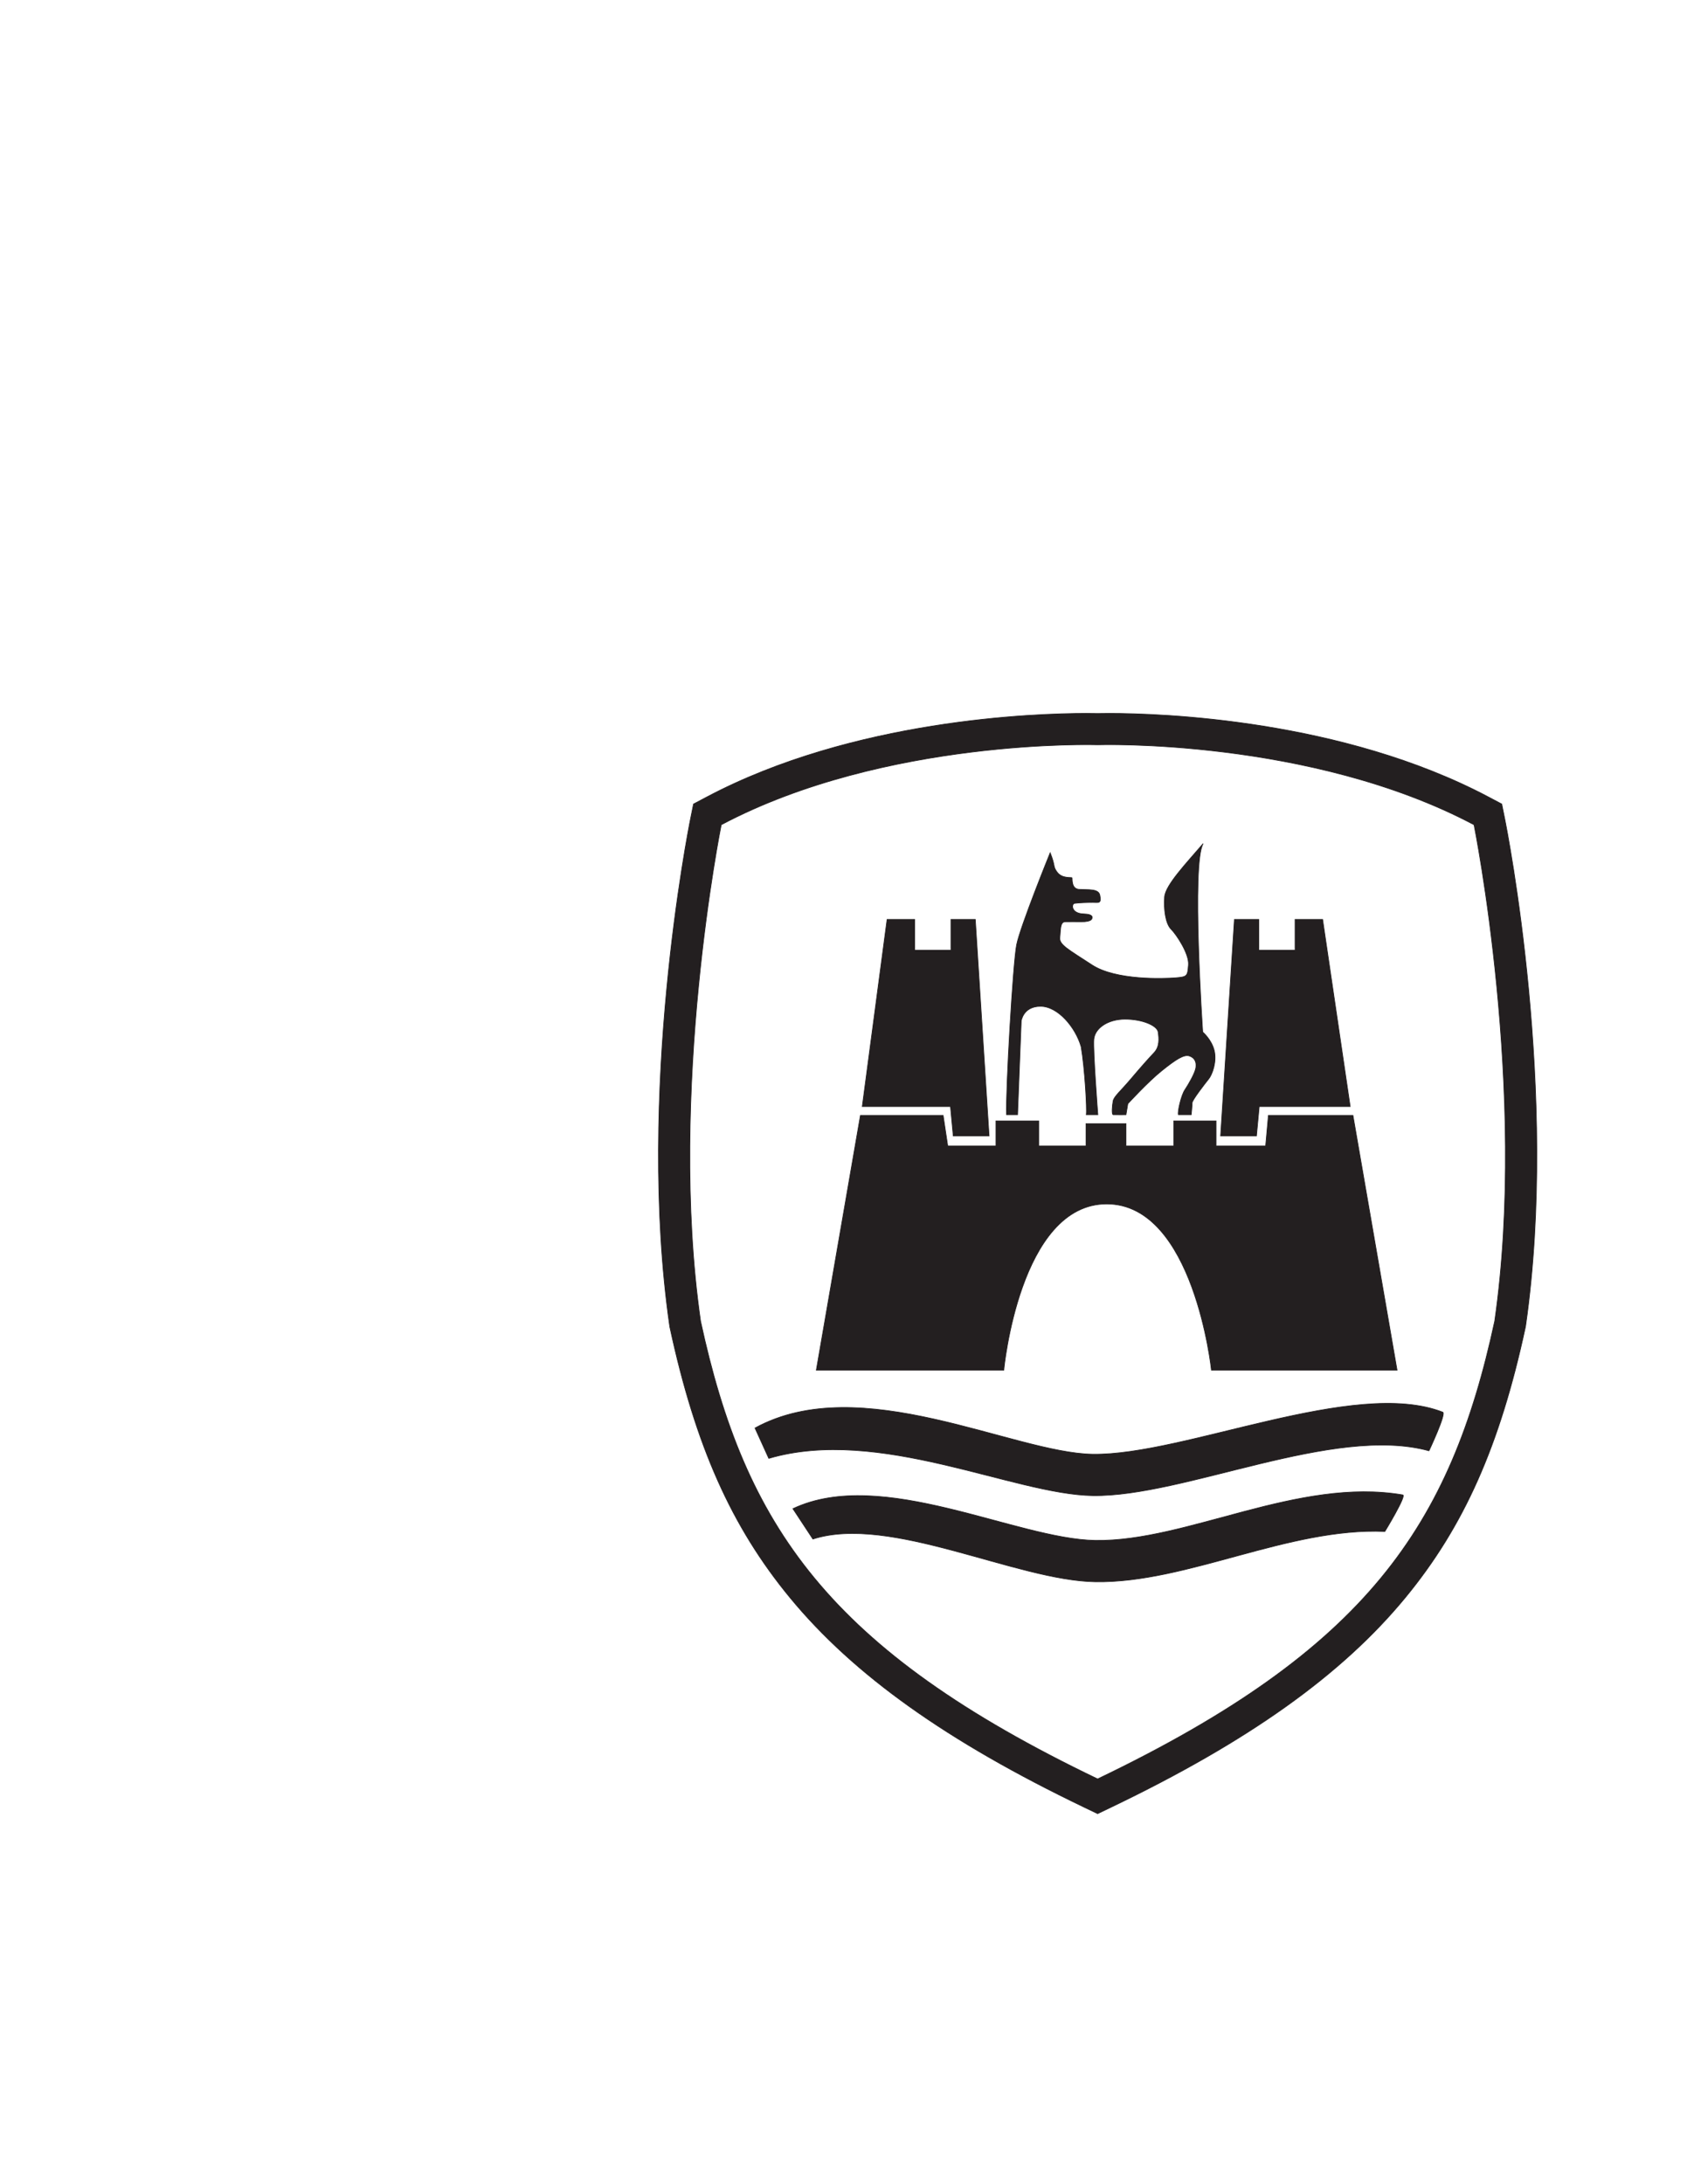 <?xml version="1.0" encoding="UTF-8"?>
<svg xmlns="http://www.w3.org/2000/svg" xmlns:xlink="http://www.w3.org/1999/xlink" width="612pt" height="792pt" viewBox="0 0 612 792" version="1.1">
<g id="surface1">
<path style=" stroke:none;fill-rule:nonzero;fill:rgb(13.699%,12.199%,12.5%);fill-opacity:1;" d="M 321.812 333.395 L 312.812 401.227 L 344.812 401.227 L 345.812 411.895 L 358.812 411.895 L 353.812 333.395 L 344.977 333.395 L 344.977 344.559 L 331.812 344.559 L 331.812 333.395 L 321.812 333.395 "/>
<path style="fill:none;stroke-width:2.5;stroke-linecap:butt;stroke-linejoin:miter;stroke:rgb(13.699%,12.199%,12.5%);stroke-opacity:1;stroke-miterlimit:4;" d="M 3218.125 4586.055 L 3128.125 3907.734 L 3448.125 3907.734 L 3458.125 3801.055 L 3588.125 3801.055 L 3538.125 4586.055 L 3449.766 4586.055 L 3449.766 4474.414 L 3318.125 4474.414 L 3318.125 4586.055 Z M 3218.125 4586.055 " transform="matrix(0.1,0,0,-0.1,0,792)"/>
<path style=" stroke:none;fill-rule:nonzero;fill:rgb(13.699%,12.199%,12.5%);fill-opacity:1;" d="M 479.812 333.395 L 489.812 401.227 L 456.812 401.227 L 455.812 411.895 L 442.812 411.895 L 447.812 333.395 L 456.645 333.395 L 456.645 344.559 L 469.812 344.559 L 469.812 333.395 L 479.812 333.395 "/>
<path style="fill:none;stroke-width:2.5;stroke-linecap:butt;stroke-linejoin:miter;stroke:rgb(13.699%,12.199%,12.5%);stroke-opacity:1;stroke-miterlimit:4;" d="M 4798.125 4586.055 L 4898.125 3907.734 L 4568.125 3907.734 L 4558.125 3801.055 L 4428.125 3801.055 L 4478.125 4586.055 L 4566.445 4586.055 L 4566.445 4474.414 L 4698.125 4474.414 L 4698.125 4586.055 Z M 4798.125 4586.055 " transform="matrix(0.1,0,0,-0.1,0,792)"/>
<path style=" stroke:none;fill-rule:nonzero;fill:rgb(13.699%,12.199%,12.5%);fill-opacity:1;" d="M 312.145 404.441 L 296.145 496.812 L 364.145 496.812 C 364.145 496.812 369.812 436.559 401.48 436.559 C 433.145 436.559 439.48 496.812 439.48 496.812 L 506.812 496.812 L 490.812 404.441 L 460.145 404.441 L 459.145 415.52 L 441.145 415.52 L 441.145 406.441 L 425.812 406.441 L 425.812 415.52 L 408.48 415.52 L 408.48 407.441 L 393.977 407.441 L 393.977 415.52 L 376.812 415.52 L 376.812 406.441 L 361.312 406.441 L 361.312 415.52 L 343.812 415.52 L 342.145 404.441 L 312.145 404.441 "/>
<path style="fill:none;stroke-width:2.5;stroke-linecap:butt;stroke-linejoin:miter;stroke:rgb(13.699%,12.199%,12.5%);stroke-opacity:1;stroke-miterlimit:4;" d="M 3121.445 3875.586 L 2961.445 2951.875 L 3641.445 2951.875 C 3641.445 2951.875 3698.125 3554.414 4014.805 3554.414 C 4331.445 3554.414 4394.805 2951.875 4394.805 2951.875 L 5068.125 2951.875 L 4908.125 3875.586 L 4601.445 3875.586 L 4591.445 3764.805 L 4411.445 3764.805 L 4411.445 3855.586 L 4258.125 3855.586 L 4258.125 3764.805 L 4084.805 3764.805 L 4084.805 3845.586 L 3939.766 3845.586 L 3939.766 3764.805 L 3768.125 3764.805 L 3768.125 3855.586 L 3613.125 3855.586 L 3613.125 3764.805 L 3438.125 3764.805 L 3421.445 3875.586 Z M 3121.445 3875.586 " transform="matrix(0.1,0,0,-0.1,0,792)"/>
<path style=" stroke:none;fill-rule:nonzero;fill:rgb(13.699%,12.199%,12.5%);fill-opacity:1;" d="M 380.977 309.227 C 380.977 309.227 370.145 335.891 368.812 342.559 C 367.477 349.227 364.812 395.852 365.145 404.184 L 369.145 404.184 L 370.477 370.227 C 370.477 370.227 371.145 364.895 377.477 364.895 C 383.812 364.895 390.207 372.559 392.207 379.559 C 393.539 387.227 394.395 402.371 394.082 404.184 L 398.27 404.184 C 398.27 404.184 396.48 380.895 396.812 376.895 C 397.145 372.895 401.812 369.559 408.145 369.559 C 414.48 369.559 419.812 371.895 420.145 374.227 C 420.48 376.559 420.762 379.52 418.645 381.746 C 416.602 383.895 413.812 387.039 410.145 391.371 C 406.477 395.703 404.145 397.559 403.812 399.227 C 403.48 400.895 403.246 404.164 403.832 404.184 C 405.164 404.227 408.48 404.184 408.48 404.184 L 409.145 400.227 C 409.145 400.227 416.48 392.227 421.48 388.227 C 426.48 384.227 429.48 382.227 431.48 382.895 C 433.48 383.559 434.145 385.227 433.812 387.227 C 433.48 389.227 431.145 393.227 429.812 395.227 C 428.48 397.227 427.145 403.184 427.48 404.184 L 432.145 404.184 C 432.145 404.184 432.48 400.895 432.48 399.895 C 432.48 398.895 437.145 392.895 438.48 391.227 C 439.812 389.559 441.48 384.895 440.48 380.895 C 439.48 376.895 436.312 374.227 436.312 374.227 C 436.312 374.227 432.145 312.895 436.477 305.895 C 430.48 312.895 422.812 320.895 422.48 325.227 C 422.145 329.559 422.812 334.895 424.812 336.895 C 426.812 338.895 431.477 345.895 431.145 349.895 C 430.812 353.895 430.812 354.227 426.48 354.559 C 422.145 354.895 404.812 355.559 396.145 349.895 C 387.477 344.227 384.145 342.559 384.477 339.895 C 384.812 337.227 384.477 334.227 386.477 334.227 C 388.477 334.227 389.812 334.18 392.145 334.227 C 396.395 334.309 396.145 332.895 396.145 332.895 C 396.145 332.895 396.895 331.496 393.145 331.395 C 388.453 331.262 388.645 327.727 389.812 327.559 C 391.461 327.324 394.477 327.227 396.477 327.227 C 398.477 327.227 399.672 327.785 398.977 324.559 C 398.477 322.227 394.863 322.684 391.52 322.496 C 388.52 322.328 389.062 318.621 388.895 318.309 C 388.727 317.996 385.312 318.727 383.477 316.227 C 381.852 314.012 382.977 314.227 380.977 309.227 "/>
<path style="fill:none;stroke-width:2.5;stroke-linecap:butt;stroke-linejoin:miter;stroke:rgb(13.699%,12.199%,12.5%);stroke-opacity:1;stroke-miterlimit:4;" d="M 3809.766 4827.734 C 3809.766 4827.734 3701.445 4561.094 3688.125 4494.414 C 3674.766 4427.734 3648.125 3961.484 3651.445 3878.164 L 3691.445 3878.164 L 3704.766 4217.734 C 3704.766 4217.734 3711.445 4271.055 3774.766 4271.055 C 3838.125 4271.055 3902.07 4194.414 3922.07 4124.414 C 3935.391 4047.734 3943.945 3896.289 3940.82 3878.164 L 3982.695 3878.164 C 3982.695 3878.164 3964.805 4111.055 3968.125 4151.055 C 3971.445 4191.055 4018.125 4224.414 4081.445 4224.414 C 4144.805 4224.414 4198.125 4201.055 4201.445 4177.734 C 4204.805 4154.414 4207.617 4124.805 4186.445 4102.539 C 4166.016 4081.055 4138.125 4049.609 4101.445 4006.289 C 4064.766 3962.969 4041.445 3944.414 4038.125 3927.734 C 4034.805 3911.055 4032.461 3878.359 4038.32 3878.164 C 4051.641 3877.734 4084.805 3878.164 4084.805 3878.164 L 4091.445 3917.734 C 4091.445 3917.734 4164.805 3997.734 4214.805 4037.734 C 4264.805 4077.734 4294.805 4097.734 4314.805 4091.055 C 4334.805 4084.414 4341.445 4067.734 4338.125 4047.734 C 4334.805 4027.734 4311.445 3987.734 4298.125 3967.734 C 4284.805 3947.734 4271.445 3888.164 4274.805 3878.164 L 4321.445 3878.164 C 4321.445 3878.164 4324.805 3911.055 4324.805 3921.055 C 4324.805 3931.055 4371.445 3991.055 4384.805 4007.734 C 4398.125 4024.414 4414.805 4071.055 4404.805 4111.055 C 4394.805 4151.055 4363.125 4177.734 4363.125 4177.734 C 4363.125 4177.734 4321.445 4791.055 4364.766 4861.055 C 4304.805 4791.055 4228.125 4711.055 4224.805 4667.734 C 4221.445 4624.414 4228.125 4571.055 4248.125 4551.055 C 4268.125 4531.055 4314.766 4461.055 4311.445 4421.055 C 4308.125 4381.055 4308.125 4377.734 4264.805 4374.414 C 4221.445 4371.055 4048.125 4364.414 3961.445 4421.055 C 3874.766 4477.734 3841.445 4494.414 3844.766 4521.055 C 3848.125 4547.734 3844.766 4577.734 3864.766 4577.734 C 3884.766 4577.734 3898.125 4578.203 3921.445 4577.734 C 3963.945 4576.914 3961.445 4591.055 3961.445 4591.055 C 3961.445 4591.055 3968.945 4605.039 3931.445 4606.055 C 3884.531 4607.383 3886.445 4642.734 3898.125 4644.414 C 3914.609 4646.758 3944.766 4647.734 3964.766 4647.734 C 3984.766 4647.734 3996.719 4642.148 3989.766 4674.414 C 3984.766 4697.734 3948.633 4693.164 3915.195 4695.039 C 3885.195 4696.719 3890.625 4733.789 3888.945 4736.914 C 3887.266 4740.039 3853.125 4732.734 3834.766 4757.734 C 3818.516 4779.883 3829.766 4777.734 3809.766 4827.734 Z M 3809.766 4827.734 " transform="matrix(0.1,0,0,-0.1,0,792)"/>
<path style=" stroke:none;fill-rule:nonzero;fill:rgb(13.699%,12.199%,12.5%);fill-opacity:1;" d="M 518.395 526.062 C 483.895 516.562 429.645 542.812 396.395 542.312 C 367.648 541.879 318.895 517.062 278.895 528.812 L 273.895 517.812 C 312.145 496.812 367.648 526.879 396.395 527.312 C 429.645 527.812 491.395 499.562 523.395 512.062 C 524.754 512.59 518.395 526.062 518.395 526.062 "/>
<path style="fill:none;stroke-width:2.5;stroke-linecap:butt;stroke-linejoin:miter;stroke:rgb(13.699%,12.199%,12.5%);stroke-opacity:1;stroke-miterlimit:4;" d="M 5183.945 2659.375 C 4838.945 2754.375 4296.445 2491.875 3963.945 2496.875 C 3676.484 2501.211 3188.945 2749.375 2788.945 2631.875 L 2738.945 2741.875 C 3121.445 2951.875 3676.484 2651.211 3963.945 2646.875 C 4296.445 2641.875 4913.945 2924.375 5233.945 2799.375 C 5247.539 2794.102 5183.945 2659.375 5183.945 2659.375 Z M 5183.945 2659.375 " transform="matrix(0.1,0,0,-0.1,0,792)"/>
<path style=" stroke:none;fill-rule:nonzero;fill:rgb(13.699%,12.199%,12.5%);fill-opacity:1;" d="M 502.395 555.312 C 467.395 553.812 430.645 574.062 397.395 573.562 C 368.648 573.129 322.895 549.062 294.895 558.062 L 287.645 547.062 C 319.895 531.812 368.648 558.129 397.395 558.562 C 430.645 559.062 470.895 535.562 508.895 542.062 C 510.332 542.309 502.395 555.312 502.395 555.312 "/>
<path style="fill:none;stroke-width:2.5;stroke-linecap:butt;stroke-linejoin:miter;stroke:rgb(13.699%,12.199%,12.5%);stroke-opacity:1;stroke-miterlimit:4;" d="M 5023.945 2366.875 C 4673.945 2381.875 4306.445 2179.375 3973.945 2184.375 C 3686.484 2188.711 3228.945 2429.375 2948.945 2339.375 L 2876.445 2449.375 C 3198.945 2601.875 3686.484 2338.711 3973.945 2334.375 C 4306.445 2329.375 4708.945 2564.375 5088.945 2499.375 C 5103.32 2496.914 5023.945 2366.875 5023.945 2366.875 Z M 5023.945 2366.875 " transform="matrix(0.1,0,0,-0.1,0,792)"/>
<path style=" stroke:none;fill-rule:nonzero;fill:rgb(13.699%,12.199%,12.5%);fill-opacity:1;" d="M 398.195 657.637 L 393.289 655.285 C 343.605 631.457 309.727 607.344 286.672 579.398 C 265.363 553.574 252.324 524.285 243.062 481.453 L 242.977 481.066 L 242.922 480.672 C 230.785 396.203 249.719 300.832 250.531 296.812 L 251.594 291.551 L 256.34 289.039 C 309.559 260.863 375.27 258.676 394.141 258.676 C 396.188 258.676 397.594 258.703 398.227 258.719 C 398.848 258.703 400.238 258.676 402.336 258.676 C 421.184 258.676 486.828 260.863 540.047 289.039 L 544.793 291.551 L 545.855 296.812 C 546.668 300.832 565.605 396.203 553.465 480.672 L 553.406 481.066 L 553.32 481.453 C 544.062 524.285 531.02 553.574 509.715 579.398 C 486.656 607.348 452.781 631.457 403.098 655.285 Z M 398.191 645.062 C 496.191 598.062 526.242 553.062 542.242 479.062 C 554.242 395.559 534.742 299.059 534.742 299.059 C 475.242 267.559 398.242 270.059 398.242 270.059 C 398.242 270.059 321.145 267.559 261.645 299.059 C 261.645 299.059 242.145 395.559 254.145 479.062 C 270.145 553.062 300.191 598.062 398.191 645.062 "/>
<path style="fill:none;stroke-width:2.5;stroke-linecap:butt;stroke-linejoin:miter;stroke:rgb(13.699%,12.199%,12.5%);stroke-opacity:1;stroke-miterlimit:4;" d="M 3981.953 1343.633 L 3932.891 1367.148 C 3436.055 1605.43 3097.266 1846.562 2866.719 2126.016 C 2653.633 2384.258 2523.242 2677.148 2430.625 3105.469 L 2429.766 3109.336 L 2429.219 3113.281 C 2307.852 3957.969 2497.188 4911.68 2505.312 4951.875 L 2515.938 5004.492 L 2563.398 5029.609 C 3095.586 5311.367 3752.695 5333.242 3941.406 5333.242 C 3961.875 5333.242 3975.938 5332.969 3982.266 5332.812 C 3988.477 5332.969 4002.383 5333.242 4023.359 5333.242 C 4211.836 5333.242 4868.281 5311.367 5400.469 5029.609 L 5447.93 5004.492 L 5458.555 4951.875 C 5466.68 4911.68 5656.055 3957.969 5534.648 3113.281 L 5534.062 3109.336 L 5533.203 3105.469 C 5440.625 2677.148 5310.195 2384.258 5097.148 2126.016 C 4866.562 1846.523 4527.812 1605.43 4030.977 1367.148 Z M 3981.914 1469.375 C 4961.914 1939.375 5262.422 2389.375 5422.422 3129.375 C 5542.422 3964.414 5347.422 4929.414 5347.422 4929.414 C 4752.422 5244.414 3982.422 5219.414 3982.422 5219.414 C 3982.422 5219.414 3211.445 5244.414 2616.445 4929.414 C 2616.445 4929.414 2421.445 3964.414 2541.445 3129.375 C 2701.445 2389.375 3001.914 1939.375 3981.914 1469.375 Z M 3981.914 1469.375 " transform="matrix(0.1,0,0,-0.1,0,792)"/>
</g>
</svg>
